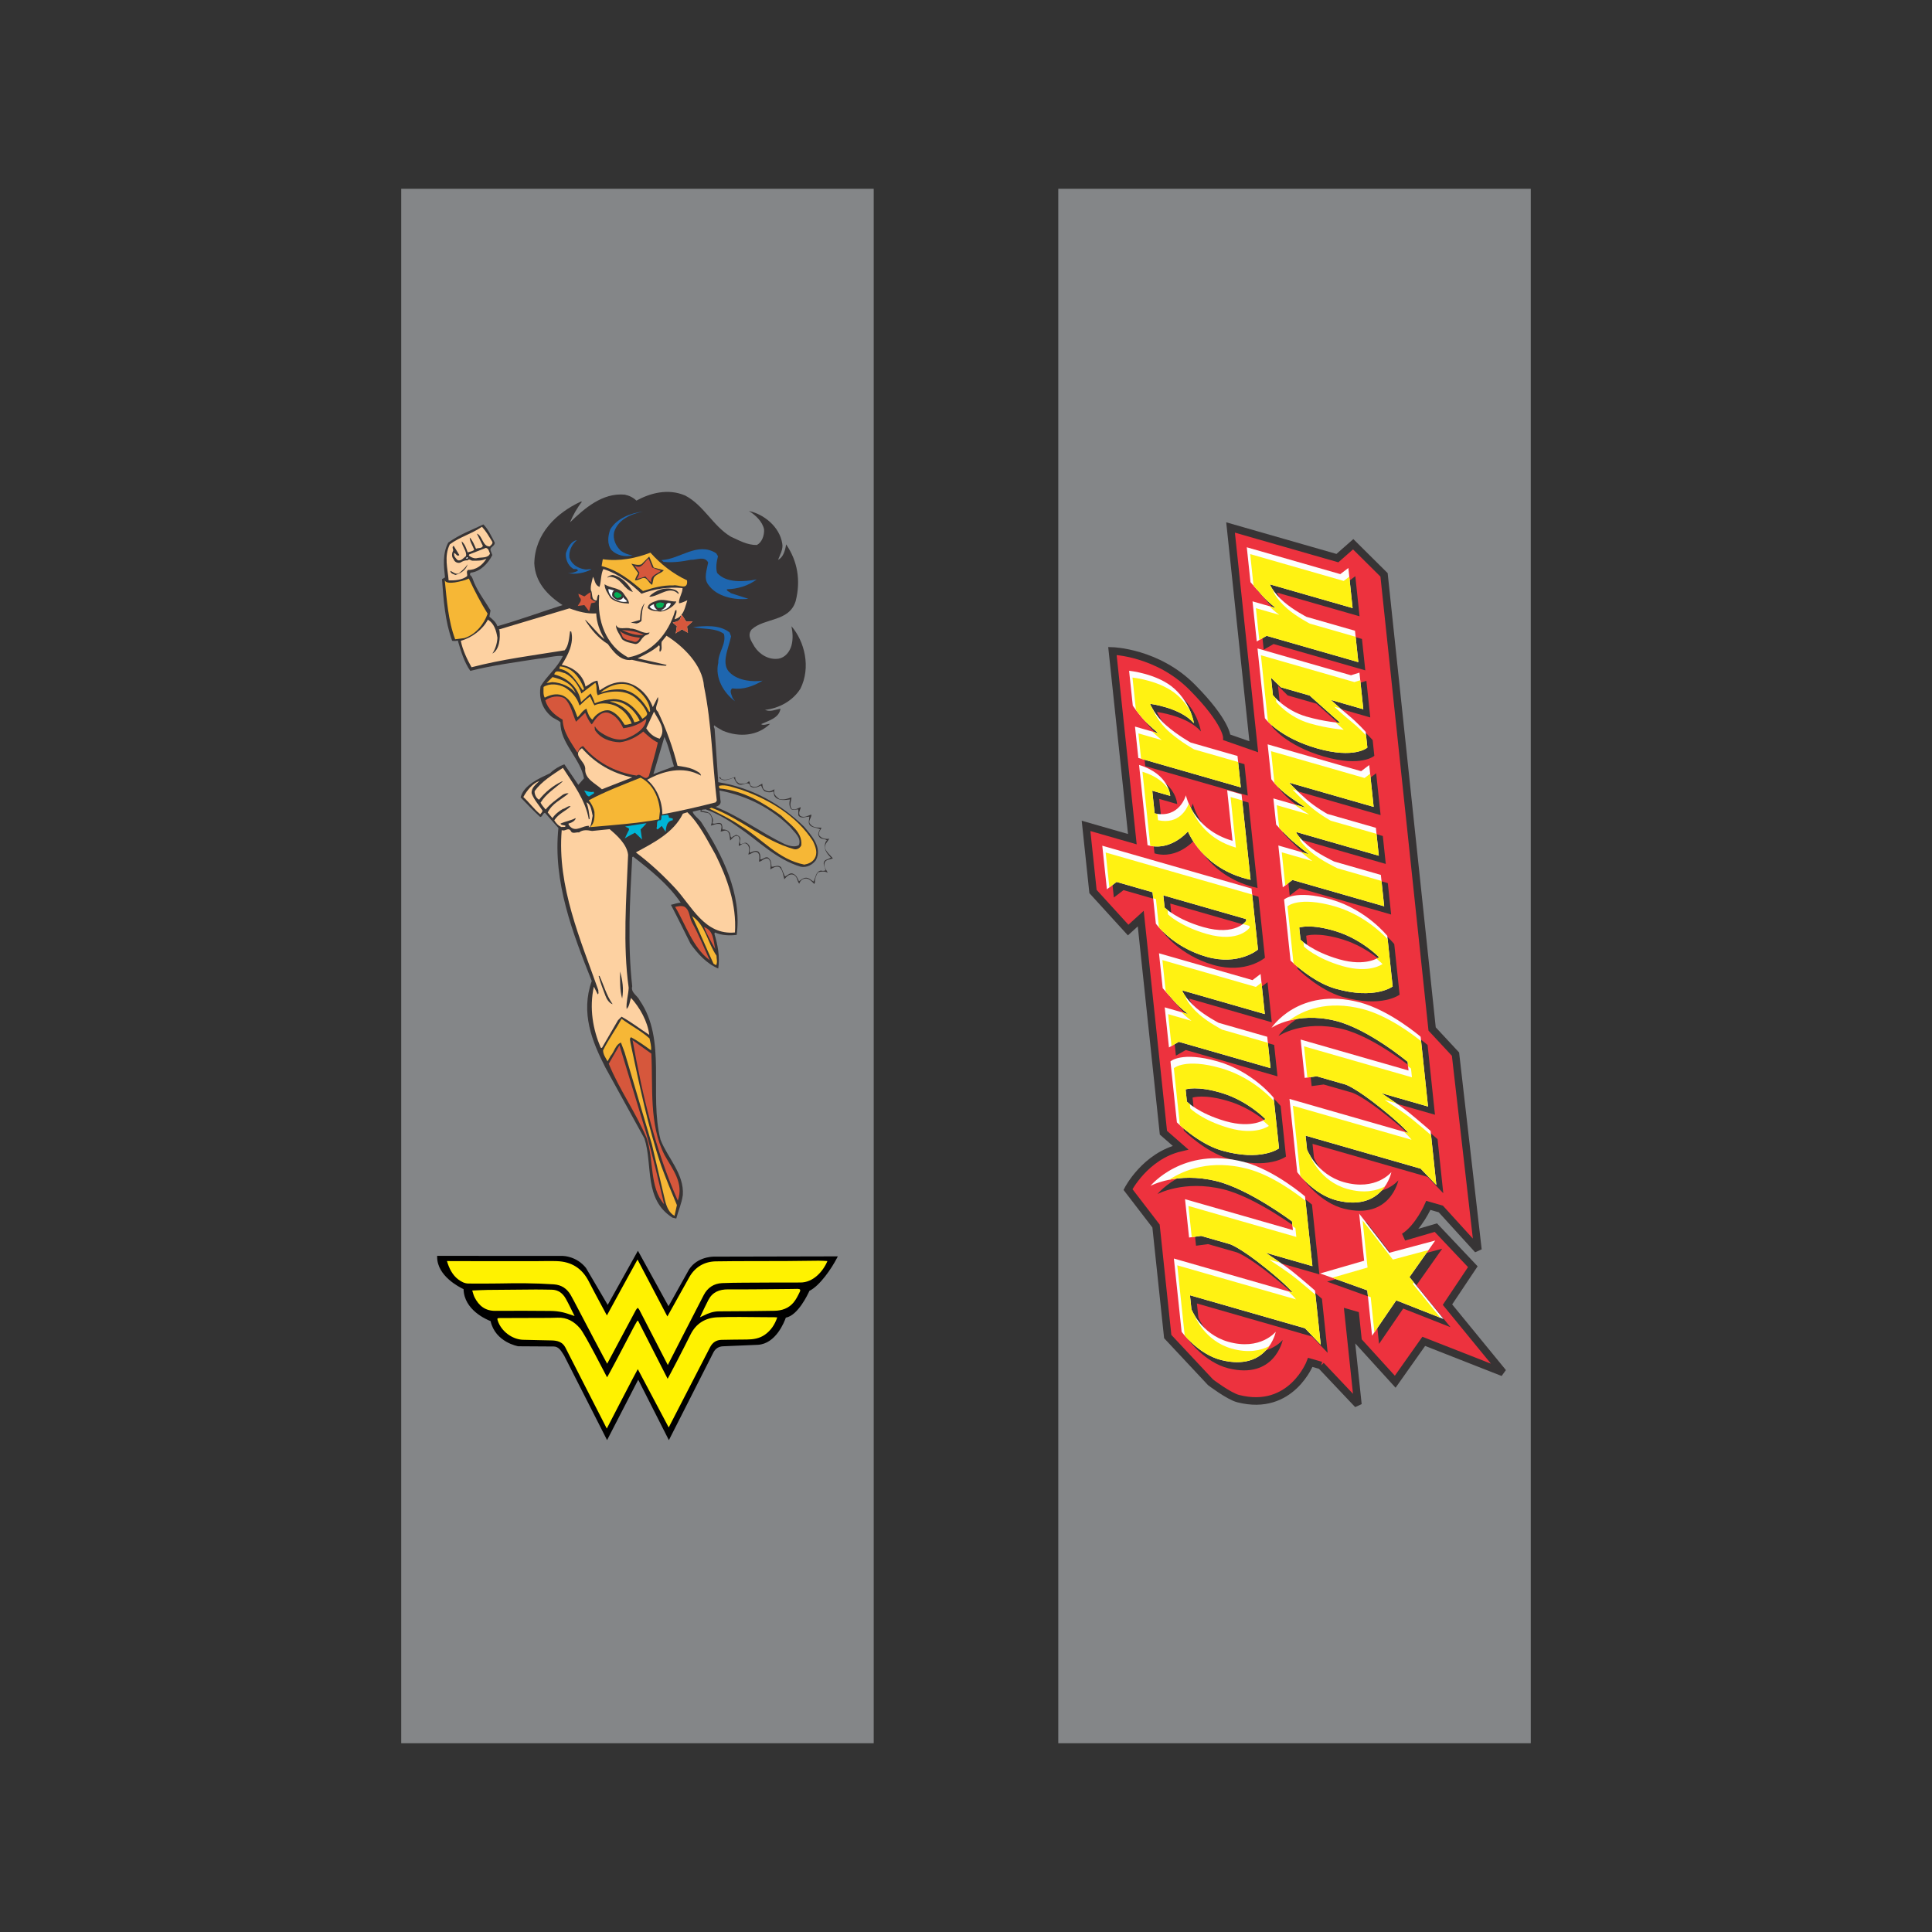 <?xml version="1.0" encoding="UTF-8"?>
<!DOCTYPE svg PUBLIC "-//W3C//DTD SVG 1.1//EN" "http://www.w3.org/Graphics/SVG/1.1/DTD/svg11.dtd">
<!-- Creator: CorelDRAW 2018 (64-Bit) -->
<svg xmlns="http://www.w3.org/2000/svg" xml:space="preserve" width="3.413in" height="3.413in" version="1.1" style="shape-rendering:geometricPrecision; text-rendering:geometricPrecision; image-rendering:optimizeQuality; fill-rule:evenodd; clip-rule:evenodd"
viewBox="0 0 3413.33 3413.33"
 xmlns:xlink="http://www.w3.org/1999/xlink">
 <rect x="0" y="0" width="3413.33" height="3413.33" fill="#333333" stroke="none"/>
 <defs>
  <style type="text/css">
   <![CDATA[
    .str0 {stroke:#373435;stroke-width:13.33;stroke-miterlimit:2.613}
    .fil0 {fill:none}
    .fil6 {fill:#FEFEFE}
    .fil2 {fill:#848688}
    .fil1 {fill:#848688}
    .fil10 {fill:#373435}
    .fil4 {fill:#373435}
    .fil7 {fill:#FFF212}
    .fil14 {fill:#FDD1A1}
    .fil3 {fill:#ED323E}
    .fil12 {fill:#F6B736}
    .fil13 {fill:#D6573C}
    .fil15 {fill:#01AF56}
    .fil16 {fill:#00B5D6}
    .fil11 {fill:#1E66AF}
    .fil5 {fill:#373435;fill-rule:nonzero}
    .fil8 {fill:black;fill-rule:nonzero}
    .fil9 {fill:#FFF200;fill-rule:nonzero}
   ]]>
  </style>
 </defs>
 <g id="Layer_x0020_1">
  <rect class="fil0" x="-0" y="-0" width="3413.33" height="3413.33"/>
  <g id="_2931866426416">
   <rect class="fil1" x="708.86" y="333.51" width="834.76" height="2746.31"/>
   <rect class="fil2" x="1869.7" y="333.51" width="834.76" height="2746.31"/>
   <g>
    <path class="fil3 str0" d="M2333.83 2412.4l-18.87 -5.42c0,0 -33.39,88.04 -127.43,64.01 -16.4,-4.19 -48.8,-28.8 -48.8,-28.8l-75.67 -80.87 -20.67 -195.24 -49.53 -64.5c0,0 30.32,-59.33 92.83,-73.94l-30.25 -26.43 -40.04 -378.28 -22.26 20.24 -62.11 -68.11 -12.27 -115.93 81.79 23.46 -35.2 -332.52c0,0 79.53,2.11 140.99,64.12 61.47,62.01 61.23,88.56 61.23,88.56l47.51 16.59 -41.01 -387.43 188.74 54.15 27.91 -24.53 54.53 54.1 84.93 802.33 41.3 44.39 39.63 345.63 -65.58 -72.06 -22.02 -6.31c0,0 -17.18,39.44 -42.9,55.72l56.21 -16.41 65.26 69.01 -44.76 67.02 98.09 119.84 -140.02 -54.97 -50.41 71.32 -65.58 -72.06 -4.85 -45.76 -12.58 -3.61 17.11 161.69 -65.26 -69.01z"/>
    <path class="fil4" d="M2094.95 1855.12l-17.43 9.93 -7.5 -70.86 41.3 11.85c0,0 -13.36,-9.81 -23.87,-21.78 -9.89,-11.28 -21.02,-23.96 -21.02,-23.96l-6.52 -61.62 165.2 47.4 14.25 -10.85 7.5 70.86 -146.14 -41.93c0,0 4.48,13.24 24.85,31.03 16.19,14.14 39.75,26.34 39.75,26.34l85.78 24.61 5.87 55.46 -162.02 -46.49z"/>
    <path class="fil4" d="M2266.22 2367.31c0,0 -14.09,70.64 -96.36,50.02 -41.11,-10.3 -69.98,-49.95 -69.98,-49.95l-13.7 -129.4 209.68 60.16c0,0 -7.33,-11.07 -47.74,-43.57 -45.52,-36.62 -62.97,-41.97 -62.97,-41.97l-50.83 -14.58 -21.26 2.86 -7.18 -67.78 190.62 54.69 -1.63 -15.41c0,0 -75.82,-57.11 -133.84,-71.26 -69.57,-16.97 -116.16,8.5 -116.16,8.5 0,0 57.26,-70.2 164.95,-42.3 53.82,13.95 108.1,60.89 108.1,60.89l13.04 123.24 -82.6 -23.7c0,0 33.07,21.44 49.94,35.24 20.85,17.07 37.23,31.59 37.23,31.59l10.11 95.51 -27.7 -28.86 -203.32 -58.34 2.61 24.65c0,0 16.95,43.7 64.6,57.37 57.18,16.41 84.39,-17.61 84.39,-17.61z"/>
    <path class="fil4" d="M2109.22 1960.78c0,0 20.69,20.87 68.35,34.55 47.65,13.67 70.46,-3.68 70.46,-3.68 0,0 -30.45,-31.51 -75.68,-45.61 -45.23,-14.11 -65.41,-6.82 -65.41,-6.82l2.28 21.57zm-17.67 36.75l0 0 -11.41 -107.83c0,0 19.63,-18.27 83.17,-0.04 62.7,17.99 99.22,64.31 99.22,64.31l9.46 89.35c0,0 -31.36,23.86 -101.25,3.81 -41.3,-11.85 -79.18,-49.61 -79.18,-49.61z"/>
    <path class="fil4" d="M2470.49 2085.3c0,0 -14.09,70.64 -96.36,50.02 -41.11,-10.3 -69.98,-49.95 -69.98,-49.95l-13.7 -129.4 209.67 60.17c0,0 -7.33,-11.07 -47.74,-43.57 -45.52,-36.62 -62.97,-41.96 -62.97,-41.96l-50.83 -14.59 -21.26 2.86 -7.18 -67.78 190.61 54.69 -1.63 -15.41c0,0 -69.79,-58.31 -127.81,-72.47 -69.57,-16.97 -112.65,12.49 -112.65,12.49 0,0 47.72,-72.99 155.41,-45.08 53.82,13.95 108.1,60.89 108.1,60.89l13.04 123.24 -82.6 -23.7c0,0 33.07,21.44 49.94,35.24 20.85,17.07 37.23,31.59 37.23,31.59l10.11 95.51 -27.7 -28.86 -203.32 -58.34 2.61 24.65c0,0 16.94,43.7 64.6,57.37 57.19,16.41 84.39,-17.61 84.39,-17.61z"/>
    <path class="fil4" d="M2309.98 1674.79c0,0 20.69,20.87 68.34,34.55 47.66,13.67 70.46,-3.68 70.46,-3.68 0,0 -30.45,-31.51 -75.68,-45.61 -45.23,-14.11 -65.41,-6.82 -65.41,-6.82l2.28 21.57zm-17.67 36.75l0 0 -11.42 -107.83c0,0 19.63,-18.27 83.17,-0.04 62.7,17.99 99.22,64.32 99.22,64.32l9.46 89.35c0,0 -31.36,23.86 -101.25,3.81 -41.3,-11.85 -79.18,-49.61 -79.18,-49.61z"/>
    <path class="fil5" d="M2295.72 1569.18l-17.11 13.02 -7.83 -73.94 54.01 15.5c0,0 -22.11,-16.67 -33.72,-27.6 -13.69,-12.89 -24.2,-24.87 -24.2,-24.87l-4.89 -46.22 57.19 16.41c0,0 -24.31,-15.39 -36.58,-25.43 -16.86,-13.8 -24.19,-24.87 -24.19,-24.87l-6.52 -61.62 165.2 47.4 14.26 -10.85 7.83 73.94 -149.31 -42.84c0,0 10.51,11.98 30.87,29.77 16.19,14.14 36.58,25.43 36.58,25.43l85.78 24.61 5.22 49.3 -146.14 -41.93c0,0 0.65,6.16 21.02,23.96 16.19,14.14 46.11,28.17 46.11,28.17l82.6 23.7 5.87 55.46 -162.02 -46.49z"/>
    <path class="fil4" d="M2250.06 1137.84l-17.43 9.94 -7.5 -70.86 41.3 11.85c0,0 -13.36,-9.81 -23.87,-21.79 -9.89,-11.28 -21.02,-23.95 -21.02,-23.95l-6.52 -61.62 165.2 47.4 14.26 -10.85 7.5 70.86 -146.14 -41.93c0,0 4.48,13.24 24.85,31.03 16.19,14.14 39.76,26.34 39.76,26.34l85.78 24.61 5.87 55.46 -162.02 -46.49z"/>
    <path class="fil5" d="M2213.7 1638.25l-146.14 -41.93 2.28 21.57c0,0 20.69,20.87 68.35,34.54 57.19,16.41 75.83,-11.1 75.83,-11.1l-0.32 -3.08zm-245.84 -52.61l0 0 -8.15 -77.02 263.68 75.66 4.24 40.05 1.96 18.49 5.22 49.3c0,0 -33.84,29.13 -91.07,12.7 -60.36,-17.32 -89.36,-58.5 -89.36,-58.5l-5.87 -55.46 -63.54 -18.23 -17.1 13.02z"/>
    <path class="fil4" d="M2023.39 1353.62l-5.87 -55.46 41.3 11.85c0,0 -16.86,-13.8 -27.37,-25.78 -9.89,-11.28 -17.84,-23.04 -17.84,-23.04l-6.52 -61.62c0,0 50.75,4.92 80.4,32.03 29.65,27.11 34.14,60.58 34.14,60.58 -24.52,-27.94 -77.55,-34.2 -77.55,-34.2 0,0 8.31,20.31 28.67,38.1 20.37,17.8 43.26,30.33 43.26,30.33l82.6 23.7 5.87 55.46 -181.08 -51.96z"/>
    <path class="fil4" d="M2205.78 1417.9l15.98 150.96c-85.12,-18.45 -110.71,-85.54 -110.71,-85.54 0,0 -30.05,36.19 -71.35,24.34l-15 -141.72c53.57,16.23 55.07,54.64 55.07,54.64l-31.77 -9.11 4.24 40.05c44.15,9.68 55.15,-31.98 55.15,-31.98 0,0 12.55,60.36 82.44,80.42l-9.46 -89.35 25.41 7.3z"/>
    <path class="fil4" d="M2257.89 1211.79l3.26 30.81c0,0 21.34,27.04 59.46,37.98 31.77,9.11 59.71,11.16 59.71,11.16l-54.42 -48.48 -50.83 -14.58 -17.19 -16.88zm-10.91 71.56l0 0 -13.04 -123.24 165.2 47.4 14.91 -4.69 6.85 64.7 -57.18 -16.41c0,0 13.69,12.89 30.55,26.69 16.86,13.8 30.87,29.77 30.87,29.77l2.94 27.73c0,0 -22.48,20.44 -89.2,1.29 -66.71,-19.14 -91.89,-53.25 -91.89,-53.25z"/>
    <polygon class="fil4" points="2436.39,2374.31 2427.91,2294.2 2344.66,2264.34 2422.37,2241.83 2413.56,2158.64 2467.09,2227.77 2547.97,2206.17 2502.44,2270.78 2562.65,2344.81 2479.07,2311.87 "/>
    <path class="fil6" d="M2424.11 2359.83l-8.48 -80.11 -83.25 -29.86 77.71 -22.52 -8.81 -83.19 53.52 69.13 80.89 -21.61 -45.53 64.61 60.2 74.04 -83.57 -32.94 -42.68 62.44zm-189.41 -1090.97l0 0 -13.04 -123.24 165.2 47.4 14.91 -4.69 6.85 64.7 -57.19 -16.41c0,0 13.69,12.89 30.55,26.69 16.86,13.8 30.87,29.77 30.87,29.77l2.93 27.73c0,0 -22.48,20.44 -89.19,1.3 -66.72,-19.14 -91.89,-53.25 -91.89,-53.25zm10.91 -71.56l0 0 3.26 30.81c0,0 21.34,27.04 59.47,37.97 31.77,9.12 59.71,11.16 59.71,11.16l-54.42 -48.47 -50.83 -14.59 -17.19 -16.88zm-52.11 206.11l0 0 15.98 150.97c-85.13,-18.45 -110.71,-85.54 -110.71,-85.54 0,0 -30.06,36.19 -71.35,24.34l-15 -141.72c53.57,16.23 55.07,54.64 55.07,54.64l-31.77 -9.12 4.24 40.05c44.15,9.68 55.14,-31.97 55.14,-31.97 0,0 12.55,60.36 82.44,80.41l-9.46 -89.35 25.42 7.29zm-182.39 -64.28l0 0 -5.87 -55.46 41.3 11.85c0,0 -16.86,-13.8 -27.37,-25.78 -9.89,-11.28 -17.84,-23.04 -17.84,-23.04l-6.52 -61.62c0,0 50.75,4.92 80.4,32.03 29.65,27.12 34.13,60.58 34.13,60.58 -24.52,-27.95 -77.55,-34.2 -77.55,-34.2 0,0 8.31,20.31 28.68,38.1 20.37,17.79 43.26,30.33 43.26,30.33l82.6 23.7 5.87 55.46 -181.09 -51.96zm-55.53 232.02l0 0 -8.15 -77.02 263.69 75.66 4.24 40.06 1.96 18.48 5.22 49.3c0,0 -33.84,29.13 -91.07,12.7 -60.36,-17.32 -89.37,-58.5 -89.37,-58.5l-5.87 -55.46 -63.54 -18.23 -17.11 13.02zm245.84 52.61l0 0 -146.14 -41.93 2.28 21.57c0,0 20.69,20.87 68.35,34.55 57.19,16.41 75.83,-11.1 75.83,-11.1l-0.33 -3.08zm36.37 -500.41l0 0 -17.43 9.93 -7.5 -70.86 41.3 11.85c0,0 -13.36,-9.81 -23.87,-21.78l-21.02 -23.96 -6.52 -61.62 165.2 47.4 14.25 -10.85 7.5 70.86 -146.14 -41.93c0,0 4.48,13.24 24.85,31.03 16.19,14.14 39.75,26.34 39.75,26.34l85.78 24.61 5.87 55.46 -162.02 -46.49zm45.65 431.33l0 0 -17.1 13.02 -7.83 -73.94 54.01 15.5c0,0 -22.11,-16.66 -33.73,-27.6 -13.69,-12.89 -24.19,-24.87 -24.19,-24.87l-4.89 -46.21 57.19 16.41c0,0 -24.31,-15.39 -36.57,-25.43 -16.86,-13.8 -24.2,-24.87 -24.2,-24.87l-6.52 -61.62 165.2 47.4 14.26 -10.85 7.83 73.94 -149.31 -42.84c0,0 10.51,11.98 30.87,29.77 16.19,14.14 36.57,25.43 36.57,25.43l85.78 24.61 5.22 49.3 -146.14 -41.93c0,0 0.65,6.16 21.02,23.95 16.19,14.14 46.11,28.17 46.11,28.17l82.6 23.7 5.87 55.46 -162.02 -46.49zm-3.41 142.37l0 0 -11.41 -107.83c0,0 19.63,-18.27 83.17,-0.04 62.7,17.99 99.22,64.32 99.22,64.32l9.46 89.35c0,0 -31.36,23.86 -101.25,3.81 -41.3,-11.85 -79.18,-49.6 -79.18,-49.6zm17.67 -36.76l0 0c0,0 20.69,20.87 68.35,34.55 47.65,13.67 70.46,-3.69 70.46,-3.69 0,0 -30.45,-31.51 -75.68,-45.61 -45.23,-14.1 -65.41,-6.81 -65.41,-6.81l2.28 21.56zm160.51 410.52l0 0c0,0 -14.08,70.65 -96.36,50.02 -41.11,-10.3 -69.98,-49.95 -69.98,-49.95l-13.7 -129.4 209.68 60.16c0,0 -7.33,-11.07 -47.74,-43.57 -45.53,-36.62 -62.97,-41.97 -62.97,-41.97l-50.83 -14.58 -21.26 2.86 -7.17 -67.78 190.61 54.69 -1.63 -15.41c0,0 -69.79,-58.31 -127.81,-72.47 -69.57,-16.97 -112.65,12.49 -112.65,12.49 0,0 47.72,-72.99 155.41,-45.08 53.82,13.95 108.1,60.89 108.1,60.89l13.04 123.24 -82.6 -23.7c0,0 33.07,21.44 49.94,35.24 20.85,17.07 37.23,31.59 37.23,31.59l10.11 95.51 -27.7 -28.86 -203.32 -58.34 2.61 24.65c0,0 16.95,43.7 64.6,57.37 57.19,16.41 84.39,-17.61 84.39,-17.61zm-378.94 -87.76l0 0 -11.41 -107.83c0,0 19.63,-18.27 83.17,-0.04 62.7,17.99 99.22,64.32 99.22,64.32l9.46 89.35c0,0 -31.36,23.86 -101.25,3.81 -41.3,-11.85 -79.18,-49.61 -79.18,-49.61zm17.67 -36.75l0 0c0,0 20.69,20.87 68.35,34.55 47.65,13.67 70.46,-3.69 70.46,-3.69 0,0 -30.45,-31.5 -75.68,-45.61 -45.23,-14.11 -65.41,-6.82 -65.41,-6.82l2.28 21.57zm157.01 406.52l0 0c0,0 -14.09,70.65 -96.36,50.02 -41.11,-10.3 -69.98,-49.95 -69.98,-49.95l-13.69 -129.4 209.67 60.16c0,0 -7.33,-11.07 -47.74,-43.57 -45.52,-36.62 -62.97,-41.97 -62.97,-41.97l-50.83 -14.58 -21.26 2.86 -7.17 -67.78 190.61 54.69 -1.63 -15.4c0,0 -75.82,-57.11 -133.84,-71.26 -69.57,-16.97 -116.16,8.49 -116.16,8.49 0,0 57.26,-70.2 164.94,-42.29 53.82,13.95 108.1,60.89 108.1,60.89l13.04 123.24 -82.6 -23.7c0,0 33.07,21.44 49.94,35.24 20.85,17.07 37.23,31.59 37.23,31.59l10.11 95.51 -27.7 -28.86 -203.32 -58.34 2.61 24.65c0,0 16.94,43.7 64.6,57.37 57.19,16.41 84.39,-17.61 84.39,-17.61zm-171.27 -512.19l0 0 -17.43 9.94 -7.5 -70.86 41.3 11.85c0,0 -13.36,-9.81 -23.87,-21.79l-21.02 -23.95 -6.52 -61.62 165.2 47.4 14.26 -10.85 7.5 70.86 -146.14 -41.93c0,0 4.48,13.24 24.85,31.03 16.19,14.15 39.75,26.35 39.75,26.35l85.78 24.61 5.87 55.46 -162.02 -46.49z"/>
    <path class="fil7" d="M2428.22 2353.81l-6.57 -62.06 -4.93 -1.77 -1.09 -10.26 -62 -22.24 62.48 -18.1 -8.8 -83.19 53.52 69.13 63.02 -16.83 -33.69 47.8 7.77 9.55 -1.75 2.48 48.64 59.81 -78.03 -30.76 -38.57 56.43zm-25.03 -1152l5.42 51.22 -57.19 -16.41c0,0 6.87,6.47 16.87,15.15l-10.85 -3.11c0,0 13.69,12.89 30.55,26.69 10.52,8.61 19.93,18.06 25.52,23.95l2.28 21.51c0,0 -22.48,20.44 -89.19,1.3 -49.39,-14.17 -76.01,-36.54 -86.51,-47.21l-12.41 -117.25 165.2 47.4 10.31 -3.24zm-157.58 -4.51l0 0 3.26 30.81c0,0 1.83,2.31 5.37,5.86l0.65 6.18c0,0 21.35,27.04 59.47,37.97 31.77,9.11 59.71,11.16 59.71,11.16l-14.49 -12.91c5.35,0.65 8.47,0.87 8.47,0.87l-54.42 -48.47 -50.83 -14.59 -17.19 -16.88zm-50.99 216.74l14.85 140.34c-85.13,-18.45 -110.71,-85.54 -110.71,-85.54 0,0 -27.72,33.36 -66.48,25.52l-13.85 -130.87c25.52,7.73 39.22,20.49 46.57,31.74 2.31,6.45 2.48,10.86 2.48,10.86l-31.77 -9.12 4.24 40.05c1.66,0.37 3.27,0.65 4.83,0.87l1.18 11.16c37.2,8.16 50.86,-20.13 54.24,-29.24 1.45,3.3 3.28,7 5.54,10.93 8.12,19.03 28.95,52.73 77.8,66.75l-9.46 -89.35 20.52 5.89zm-159.2 -121.71l11.12 3.19c0,0 -16.86,-13.8 -27.37,-25.78 -4.77,-5.44 -9.08,-10.98 -12.28,-15.27l-6.07 -57.36c0,0 50.75,4.92 80.4,32.03 9.55,8.74 16.48,18.13 21.5,26.85 5.39,12.57 6.61,21.7 6.61,21.7 -24.52,-27.95 -77.55,-34.2 -77.55,-34.2 0,0 2.03,4.95 6.53,12.1l-0.51 -0.06c0,0 8.31,20.31 28.68,38.1 20.37,17.8 43.26,30.34 43.26,30.34l77.7 22.3 4.75 44.83 -176.19 -50.56 -4.74 -44.83 41.3 11.85c0,0 -8.46,-6.93 -17.14,-15.22zm176.81 288.08l3.11 29.42 1.96 18.48 5.22 49.3c0,0 -33.84,29.13 -91.07,12.7 -45.31,-13 -72.94,-39.44 -83.91,-51.82l-5.3 -50.1 -4.89 -1.41 -1.13 -10.63 -63.54 -18.23 -12.72 9.68 -6.52 -61.65 258.79 74.26zm-10.81 43.35l0 0 -146.14 -41.93 2.28 21.57c0,0 1.69,1.7 5.21,4.46l0.8 7.58c0,0 20.69,20.87 68.35,34.55 57.19,16.41 75.83,-11.1 75.83,-11.1l-0.32 -3.08 0 0 -11.48 -3.29c4.04,-3.09 5.79,-5.66 5.79,-5.66l-0.33 -3.08zm36.37 -500.41l0 0 -12.96 7.39 -5.96 -56.28 41.3 11.85c0,0 -8.89,-6.53 -17.87,-15.44l11.85 3.4c0,0 -13.36,-9.81 -23.87,-21.78l-15.63 -17.81 -5.9 -55.73 165.2 47.4 9.87 -7.5 5.87 55.48 -146.14 -41.93c0,0 1.61,4.76 7.29,12.4l-1.27 -0.36c0,0 4.48,13.24 24.85,31.03 16.19,14.14 39.76,26.34 39.76,26.34l80.88 23.21 4.74 44.83 -162.02 -46.49zm45.65 431.33l0 0 -12.71 9.68 -6.2 -58.57 54.01 15.5c0,0 -10.34,-7.79 -20.59,-16.22l14.57 4.18c0,0 -22.11,-16.66 -33.73,-27.6 -7.73,-7.28 -14.44,-14.27 -18.83,-18.97l-4.24 -40.07 57.18 16.41c0,0 -14.49,-9.18 -26.74,-17.98l20.73 5.94c0,0 -24.31,-15.39 -36.57,-25.43 -8.65,-7.08 -14.79,-13.44 -18.72,-17.95l-5.98 -56.5 165.2 47.4 9.86 -7.51 6.2 58.57 -149.31 -42.84c0,0 4.74,5.4 14.01,14.33l-7.99 -2.3c0,0 10.51,11.98 30.87,29.77 16.19,14.14 36.58,25.43 36.58,25.43l80.88 23.21 4.09 38.66 -146.14 -41.93c0,0 0.38,3.54 9.44,13.02l-3.43 -0.98c0,0 0.65,6.16 21.02,23.95 16.19,14.14 46.11,28.17 46.11,28.17l77.71 22.3 4.74 44.82 -162.02 -46.49zm168.19 104.7l8.83 83.46c0,0 -31.36,23.86 -101.25,3.81 -32.1,-9.21 -62.13,-34.06 -73.92,-44.68l-10.66 -100.72c0,0 19.63,-18.27 83.17,-0.04 48.65,13.96 81.53,44.96 93.83,58.17zm-153.93 0.91l0 0c0,0 1.69,1.71 5.22,4.46l0.8 7.57 0 0c0,0 20.69,20.87 68.34,34.55 47.65,13.67 70.46,-3.68 70.46,-3.68 0,0 -3.72,-3.85 -10.49,-9.46 2.99,-1.45 4.47,-2.58 4.47,-2.58 0,0 -30.45,-31.51 -75.68,-45.61 -45.23,-14.1 -65.41,-6.81 -65.41,-6.81l2.28 21.56zm149.06 435.89c-12.39,17.86 -37.17,36.62 -84.91,24.65 -30.53,-7.65 -54.31,-31.49 -64.52,-43.25l-13.13 -124.07 209.67 60.16c0,0 -2.64,-3.98 -13.45,-14.17l7.44 2.13c0,0 -7.33,-11.07 -47.74,-43.57 -45.53,-36.62 -62.97,-41.97 -62.97,-41.97l-50.83 -14.58 -16.58 2.23 -5.83 -55.12 190.61 54.69 -1.63 -15.41c0,0 -1.85,-1.55 -5.19,-4.19l-0.83 -7.85c0,0 -69.79,-58.31 -127.81,-72.47 -34.38,-8.39 -62.28,-5.43 -81.72,-0.3 24.3,-18.07 66.96,-36.73 130.49,-20.26 43.9,11.38 88.09,44.7 102.9,56.6l12.22 115.49 -82.6 -23.7c0,0 12.85,8.33 26.61,17.94l-20.59 -5.91c0,0 33.07,21.44 49.94,35.24 13.75,11.26 25.56,21.41 32,27.01l9.32 88.06 -27.7 -28.86 -203.32 -58.34 2.61 24.65c0,0 1.83,4.7 5.96,11.51l0.06 0.52c0,0 16.94,43.7 64.6,57.37 30.94,8.88 53.09,3 66.92,-4.28zm-195.89 -150.8l8.83 83.46c0,0 -31.36,23.86 -101.25,3.81 -32.1,-9.21 -62.13,-34.06 -73.91,-44.69l-10.66 -100.72c0,0 19.63,-18.27 83.17,-0.04 48.65,13.96 81.53,44.96 93.83,58.17zm-153.93 0.91l0 0c0,0 1.69,1.7 5.22,4.46l0.8 7.58 0 0c0,0 20.69,20.87 68.34,34.55 47.66,13.67 70.46,-3.69 70.46,-3.69 0,0 -3.72,-3.85 -10.49,-9.46 2.99,-1.45 4.47,-2.58 4.47,-2.58 0,0 -30.45,-31.5 -75.68,-45.61 -45.23,-14.11 -65.41,-6.82 -65.41,-6.82l2.28 21.57zm145.56 431.89c-12.39,17.86 -37.17,36.61 -84.91,24.65 -30.53,-7.65 -54.31,-31.49 -64.52,-43.25l-13.13 -124.07 209.68 60.16c0,0 -2.64,-3.98 -13.46,-14.17l7.44 2.13c0,0 -7.33,-11.07 -47.74,-43.57 -45.52,-36.62 -62.97,-41.97 -62.97,-41.97l-50.83 -14.58 -16.58 2.23 -5.83 -55.11 190.62 54.69 -1.63 -15.4c0,0 -1.83,-1.38 -5.14,-3.76l-0.87 -8.27c0,0 -75.82,-57.11 -133.84,-71.26 -34.25,-8.36 -62.93,-6.43 -83.22,-2.31 26.81,-17.57 73.31,-36.23 138.02,-19.45 43.9,11.38 88.09,44.7 102.9,56.6l12.22 115.49 -82.6 -23.7c0,0 12.85,8.33 26.61,17.94l-20.59 -5.91c0,0 33.07,21.44 49.93,35.24 13.76,11.26 25.56,21.41 32,27.01l9.32 88.06 -27.7 -28.86 -203.32 -58.34 2.61 24.65c0,0 1.82,4.71 5.96,11.52l0.06 0.52c0,0 16.95,43.7 64.6,57.37 30.93,8.88 53.09,3 66.92,-4.27zm-159.82 -537.56l0 0 -12.96 7.39 -5.96 -56.28 41.3 11.85c0,0 -8.89,-6.53 -17.87,-15.43l11.86 3.4c0,0 -13.36,-9.81 -23.87,-21.79l-15.63 -17.81 -5.9 -55.73 165.2 47.4 9.86 -7.51 5.87 55.49 -146.14 -41.93c0,0 1.61,4.76 7.29,12.4l-1.27 -0.37c0,0 4.48,13.24 24.85,31.03 16.19,14.14 39.75,26.35 39.75,26.35l80.89 23.2 4.74 44.83 -162.02 -46.49z"/>
   </g>
   <g>
    <g>
     <g>
      <path class="fil8" d="M1258.74 2388.09l-77.03 151.8 -54.13 -106.76 -55.03 106.76 -74.1 -145.87c-4.67,-7.28 -9.7,-17.12 -20.2,-17.12l-62.37 -0.39c0,0 -39.66,-6.38 -47.45,-43.99 0,0 -47.46,-15.91 -47.46,-56.26 0,0 -46.63,-20.15 -46.63,-55.47l220.15 0.12c0,0 23.1,0.3 39.13,20.39l40.07 68.15 53.31 -95.55 54.09 97.97 35.52 -63.67c13.23,-26.83 45.02,-26.05 45.02,-26.05l215.24 -0.48c-9.9,19.23 -30.78,49.29 -48.44,57.45 0,0 -19.12,44.46 -41.63,46.98 0,0 -14.47,45.82 -47.91,47.79l-61.32 2.61c-11.11,0.39 -16.41,7.12 -18.84,11.59z"/>
      <path class="fil8" d="M1181.71 2544.33l-54.15 -106.78 -55.02 106.75 -75.84 -149.29c-0.44,-0.68 -0.88,-1.38 -1.32,-2.1 -4.3,-6.89 -8.76,-14.01 -17.13,-14.01l-62.54 -0.39 -0.15 -0.02c-0.41,-0.07 -40.35,-6.91 -48.86,-44.47 -7.15,-2.73 -46.8,-19.55 -47.72,-56.46 -7.57,-3.53 -46.65,-23.34 -46.65,-56.78l0 -2.02 222.17 0.12c1.01,0.02 24.27,0.55 40.7,21.15l0.16 0.24 38.3 65.12 53.37 -95.65 54.08 97.98 33.74 -60.46c13.04,-26.37 43.13,-27.13 46.52,-27.13l0.33 0 218.5 -0.48 -1.51 2.94c-9.54,18.51 -30.25,48.98 -48.68,58.02 -2.61,5.84 -20.16,43.5 -41.66,47.31 -2.63,7.54 -17.57,46.11 -49.3,47.98l-61.35 2.62c-7.73,0.27 -13.5,3.81 -17.15,10.54l-78.8 155.28zm-265.66 -169.84l0 0 62.2 0.39c10.59,0 16.11,8.81 20.53,15.9 0.46,0.73 0.91,1.45 1.35,2.15l0.1 0.17 72.32 142.37 55.03 -106.76 54.12 106.72 75.24 -148.25c3.04,-5.59 9.05,-12.29 20.56,-12.69l61.3 -2.61c13.15,-0.78 24.89,-8.74 34.85,-23.66 7.57,-11.33 11.19,-22.61 11.22,-22.72l0.4 -1.25 1.3 -0.15c21.1,-2.37 39.82,-45.35 40,-45.78l0.3 -0.71 0.7 -0.32c16.62,-7.69 36.21,-35.74 45.93,-53.61l-211.9 0.47 -0.28 0c-3.14,0 -30.98,0.7 -42.93,24.93l-0.04 0.09 -37.3 66.84 -54.08 -97.98 -53.26 95.46 -41.78 -71.06c-15.25,-19.01 -37.27,-19.52 -37.49,-19.52l-218.06 -0.12c0.89,16.49 12.62,29.38 22.52,37.41 11.31,9.17 22.73,14.16 22.85,14.21l1.21 0.52 0 1.32c0,38.4 45.63,54.19 46.09,54.35l1.09 0.37 0.24 1.13c7.19,34.73 43.11,41.92 45.66,42.38z"/>
     </g>
     <g>
      <path class="fil9" d="M1179.83 2411.59c-1.09,-2 -34.37,-66.6 -50.33,-97.54 -0.68,-1.3 -1.85,-2.35 -2.78,-3.52 -1.06,1.22 -2.38,2.29 -3.12,3.68 -16.11,30.22 -49.68,93.12 -50.88,95.09 -1.52,-2.11 -40.48,-75.82 -58.8,-111.02 -1.79,-3.43 -3.61,-6.85 -5.57,-10.18 -6.76,-11.48 -16.16,-18.06 -30.09,-19.02 -32.66,-2.25 -65.32,-2.19 -98.01,-1.53 -17.49,0.35 -35,0.17 -52.5,0.11 -6.91,-0.02 -12.69,-3.19 -18.07,-7.19 -10.32,-7.67 -16.3,-19.74 -20.02,-32.49 0,0 108.42,0.37 159.76,0.13 11.47,-0.05 22.96,-0.4 34.42,-0.01 25.71,0.86 44.57,12.64 56.37,35.79 9.82,19.27 32.01,60.16 32.01,60.16 0,0 52.44,-96.08 54.11,-98.78 17.73,33.8 34.92,66.57 52.75,100.56l39.31 -70.43c10.13,-17.13 26.26,-26.6 46.26,-26.91 40.87,-0.65 81.75,-0.34 122.63,-0.54 19.63,-0.1 39.27,-0.51 58.89,-0.63 3.79,-0.02 11.78,0.31 15.66,0.66 -8.08,19.13 -25.57,37.91 -47.71,37.87 -33.84,-0.06 -67.68,0.15 -101.52,0.34 -12.19,0.07 -24.38,0.24 -36.56,0.72 -14.94,0.59 -26.02,8.2 -32.71,21.08 -20.98,40.27 -62.68,122.22 -63.51,123.62z"/>
      <path class="fil9" d="M1373.21 2327.47c-4.47,12.97 -11.22,23.05 -21.78,30.54 -9.6,6.81 -20.51,8.43 -31.86,8.56 -14.91,0.17 -29.83,0.2 -44.74,0.57 -9.35,0.24 -15.99,4.62 -20.42,13.23 -21.96,42.68 -72.96,141.54 -72.96,141.54l-54.63 -103c-2.03,2.84 -54.78,104.97 -54.78,104.97 -1.85,-3.12 -71.31,-139.76 -73.35,-143.54 -5.1,-9.46 -13.82,-11.89 -23.56,-12.15 -17.05,-0.46 -34.11,-0.62 -51.16,-1.16 -19.2,-0.61 -38.45,-15.24 -44.45,-33.45 -1.45,-4.39 -1.07,-4.93 3.62,-4.94 25.96,-0.08 51.93,-0.13 77.9,-0.24 8.02,-0.04 16.06,-0.05 24.08,-0.39 16.58,-0.7 29.24,6.67 39.63,18.82 9.26,10.83 46.17,83.98 47.82,86.53 1.87,-2.54 32.63,-60.72 46.63,-87.85 2.08,-4.03 4.44,-7.91 6.68,-11.87 0.47,-0.07 0.94,-0.15 1.41,-0.22 17.22,33.8 34.45,67.6 52.24,102.51 1.7,-2.53 28.27,-53.4 40.28,-77.83 9.92,-20.16 26.7,-30.03 48.08,-30.85 27.63,-1.07 55.32,-0.2 82.98,-0.16 5.74,0.01 11.48,0.04 17.22,0.09 1.39,0.01 2.77,0.15 5.12,0.3z"/>
      <path class="fil9" d="M1236.67 2327.3c5.26,-10.93 9.76,-20.97 14.87,-30.69 7.34,-13.96 19.4,-18.71 34.87,-18.62 37.53,0.23 75.07,-0.4 112.61,-0.7 3.29,-0.02 6.59,-0.19 9.88,-0.18 4.67,0 6.02,1.36 3.95,5.62 -3.15,6.5 -6.45,13.22 -11.07,18.66 -8.64,10.17 -20.56,14.24 -33.71,14.42 -32.52,0.45 -65.04,0.97 -97.57,0.97 -10.03,0 -18.78,3.11 -27.41,7.48 -1.77,0.89 -3.57,1.7 -6.42,3.05z"/>
      <path class="fil9" d="M1015.09 2325.06c-7.27,-2.31 -14.43,-5.14 -21.86,-6.77 -6.66,-1.46 -13.61,-2.17 -20.44,-2.22 -32.54,-0.27 -65.08,-0.43 -97.62,-0.15 -17.93,0.16 -29.22,-9.04 -36.81,-24.09 -1.76,-3.48 -2.57,-7.44 -4.04,-11.84 9.57,-0.38 18.24,-0.94 26.92,-1.04 28.52,-0.34 57.04,-0.58 85.56,-0.74 9.31,-0.05 18.63,0.29 27.94,0.35 11.61,0.09 19.5,6.36 24.83,15.83 5.65,10.04 10.46,20.56 15.54,30.67z"/>
     </g>
    </g>
    <g>
     <path class="fil10" d="M1471.47 1516.48c-4.73,-5.78 -11.57,-11.04 -13.67,-17.88 -1.06,-7.36 4.2,-11.57 7.36,-16.83 -4.73,1.05 -12.09,0 -15.78,-3.69 -6.31,-4.73 0,-11.04 2.11,-15.78 -6.31,0 -15.25,0 -19.46,-5.78 -5.78,-5.26 1.57,-11.04 1.57,-17.35 -6.31,1.57 -12.09,6.31 -19.46,2.63 -5.26,-4.74 0.53,-12.1 0.53,-15.78 -4.2,1.58 -9.46,5.26 -15.25,3.68 -5.78,-6.31 -1.58,-13.67 -1.05,-21.03 -6.83,2.63 -13.67,4.73 -21.04,3.15 -5.78,-3.68 -12.09,-9.46 -8.94,-17.35 -2.63,1.05 -4.74,2.63 -6.83,3.15 -4.21,1.58 -9.47,-0.52 -12.62,-3.68 -1.58,-2.63 -2.11,-6.31 -2.11,-9.46 -5.78,2.63 -11.57,8.94 -19.45,4.21 -3.68,-2.1 -1.58,-6.84 -4.21,-8.41 -4.2,4.73 -11.04,4.73 -16.82,4.2 -4.74,-2.63 -7.89,-6.31 -7.36,-11.57 -5.78,1.05 -15.25,6.84 -23.67,3.69 -2.11,-0.53 -2.63,-5.78 -4.73,-2.63 7.36,8.42 17.88,2.63 25.77,0 2.1,4.21 3.68,7.89 6.83,10.52 8.41,6.84 18.93,-7.89 22.61,4.74 5.78,4.73 13.15,1.05 18.93,-1.58 1.58,4.2 2.63,6.83 5.78,9.99 4.21,2.11 10.52,3.16 15.25,0.53 2.1,2.1 1.05,6.84 3.15,8.94 6.31,8.42 18.93,6.31 26.82,5.26 -1.58,5.26 -1.58,11.05 1.05,15.78 3.16,5.26 8.94,1.06 13.68,2.11l0 9.99c4.2,7.36 13.67,2.1 19.46,2.63l-1.06 9.47c0.53,10.52 12.62,8.94 19.98,12.62 0,0.53 -0.53,0.53 -0.53,1.06 -1.58,3.15 -4.21,7.89 -1.58,11.04 2.63,6.84 10.52,3.68 14.2,7.89l-2.11 2.1c-4.73,11.57 1.05,19.98 8.94,27.87 -2.63,2.63 -6.83,3.16 -9.46,4.73 -6.31,4.73 -1.05,12.09 0.52,17.88 -2.63,1.05 -5.26,1.58 -8.41,0.53 -9.46,1.58 -8.94,11.57 -13.15,19.46l-6.83 -4.73c-7.89,-5.26 -13.67,0.52 -18.93,4.2 -2.1,-5.26 -4.2,-9.99 -8.94,-12.62 -6.31,-4.21 -10.52,2.1 -15.78,4.2l-6.84 -16.3c-4.73,-5.26 -12.09,-0.52 -16.83,-1.05 -0.53,-4.74 0,-10 -4.2,-14.2 -5.26,-6.83 -11.05,2.63 -15.78,1.06 0.53,-4.21 0.53,-8.42 -2.1,-12.1 -4.73,-5.78 -12.09,-0.53 -16.3,0.53 -1.05,-4.74 2.1,-11.04 -3.16,-15.25 -4.73,-5.26 -8.41,0 -13.67,0 -1.06,-2.63 -1.06,-5.26 0,-8.41 0.52,-4.74 -3.69,-6.83 -7.37,-7.89 -3.15,2.1 -5.78,2.1 -7.89,5.26 -1.05,-2.11 -2.63,-2.11 -2.1,-4.2 -0.53,-8.42 -8.42,-11.05 -14.2,-10.52 0,-3.68 0,-7.89 -2.11,-10.52 -5.78,-3.16 -11.04,2.1 -15.78,-0.53 3.16,-6.31 -0.52,-11.04 -3.15,-16.3 -4.2,-4.2 -11.04,-4.73 -16.3,-5.78 1.06,-3.15 5.26,-1.58 7.37,-2.63 20.51,7.36 39.44,18.41 57.32,31.03 36.28,24.72 67.31,57.32 110.96,70.47 11.04,2.1 21.04,-3.69 26.82,-11.57 12.09,-22.61 -8.41,-44.17 -21.04,-59.42 -40.49,-39.44 -90.97,-68.37 -151.45,-78.36l-6.31 -92.55c0.53,-2.63 -3.15,-5.26 -0.52,-7.89 4.2,4.2 9.99,6.31 14.72,9.46 28.93,12.09 61.53,9.46 83.61,-12.09 -5.26,0 -11.57,3.68 -15.78,0.52 13.67,-6.31 32.08,-11.04 34.18,-27.34 -8.94,1.58 -17.88,6.31 -27.35,2.1 25.24,-2.63 49.43,-16.3 62.58,-37.33 18.93,-37.87 7.36,-83.61 -15.78,-110.43 2.1,11.04 3.16,22.09 0,34.18 -3.16,11.04 -11.04,21.04 -22.61,23.14 -17.35,2.63 -33.65,-7.36 -42.59,-21.04 -5.26,-9.46 -13.67,-19.45 -5.26,-30.5 23.14,-21.03 66.26,-13.15 77.83,-49.96 9.46,-36.81 3.16,-71.52 -16.83,-100.44 -1.58,11.05 -5.26,23.14 -14.2,27.35 3.15,-8.41 9.46,-18.93 7.36,-28.92 -4.73,-29.98 -33.13,-52.06 -58.9,-57.32 11.57,6.83 24.19,18.93 26.82,32.6 0.52,10.52 -3.68,22.61 -12.62,27.35 -17.35,0.52 -32.07,-8.41 -46.28,-14.72 -31.55,-18.93 -47.33,-55.22 -80.46,-72.57 -30.5,-13.15 -62.05,-4.2 -86.24,8.94 -5.26,-5.26 -12.62,-8.94 -20.51,-10.52 -39.44,-3.68 -70.99,24.19 -96.76,48.91 5.26,-12.62 12.62,-25.76 21.03,-36.28l-1.57 -0.52c-43.12,19.98 -81.51,56.26 -82.56,109.38 1.58,33.13 23.14,56.27 49.96,73.62 -38.91,12.62 -75.2,25.77 -115.16,37.33 -2.11,-6.83 -8.94,-12.62 -14.2,-16.83l2.1 -11.04c-7.89,-13.67 -21.56,-31.55 -28.92,-48.91 -2.1,-4.73 -3.15,-11.04 -7.36,-13.67 0,-1.58 0,-3.68 1.58,-4.2 16.3,-1.58 30.5,-16.3 37.86,-31.03l-2.63 -6.84c-3.68,-7.89 7.36,-7.89 6.83,-15.25 -5.78,-11.04 -11.57,-23.67 -19.98,-32.08 -21.56,10.52 -40.49,16.83 -62.05,32.08 -10.52,19.46 -7.89,42.07 -5.79,61.53l-5.26 3.15c2.63,36.81 5.26,74.15 17.88,108.85 3.15,0.53 6.83,0.53 9.99,-0.53 5.26,18.41 11.57,38.92 22.09,53.64 39.96,-9.99 80.46,-15.25 120.95,-21.56 14.2,-1.05 28.92,-5.78 42.59,-4.73 -9.46,20.51 -27.87,34.7 -39.44,53.64 -3.15,20.51 2.63,39.44 18.93,53.11 4.73,4.2 11.57,5.78 16.3,10.52 -1.05,36.28 35.23,63.63 41.54,98.86l-9.99 11.57 -24.71 -36.29c-8.94,3.16 -18.41,8.94 -25.24,15.78 -18.93,8.94 -46.28,20.51 -52.06,42.6 11.04,11.57 23.14,24.19 34.7,34.7 4.21,-0.53 4.21,-6.83 8.42,-7.36l23.67 26.82c-9.99,95.18 25.24,185.63 58.89,270.3 -19.98,56.27 0.52,106.75 24.19,153.02l68.89 125.16c15.26,47.33 -1.57,107.28 49.44,139.88l6.83 1.57c3.68,-14.2 9.46,-26.29 11.57,-41.54 2.63,-37.33 -27.34,-66.26 -39.44,-97.81 -20.51,-80.46 11.57,-176.16 -36.81,-246.1 -3.16,-7.89 -16.3,-13.67 -13.15,-24.72 -8.41,-74.67 -4.2,-151.45 0,-228.22l1.58 -1.05c31.03,24.19 62.05,48.91 84.14,81.51 -5.78,0 -12.09,2.63 -17.35,3.68 11.57,22.09 23.13,45.75 34.7,68.89 12.09,16.83 27.87,34.7 48.91,43.65 3.16,-21.56 -1.05,-42.07 -6.83,-61.53l1.05 -2.1c12.09,5.26 25.76,5.78 38.39,4.21 9.46,-72.57 -25.24,-140.93 -62.05,-198.25 -4.2,-6.84 -14.2,-12.62 -15.78,-19.46l13.67 -3.16c1.05,1.05 0,2.11 0,3.16l14.2 2.63c7.37,4.73 7.37,14.72 4.21,22.09 5.78,-1.58 11.04,-4.21 16.83,-2.63 3.68,3.16 1.57,8.41 0.52,13.15 4.21,-0.53 7.37,-3.15 11.57,-1.05 5.26,4.2 4.2,11.04 5.26,16.83 3.16,-3.15 7.89,-9.99 13.67,-7.89 5.78,4.21 1.05,12.62 1.58,17.36 4.2,-1.05 7.89,-6.84 13.67,-3.68 5.79,3.68 5.26,12.62 3.16,18.93 5.26,-0.52 9.46,-6.31 15.25,-4.2 5.78,2.63 4.2,11.04 3.68,16.83 4.73,0 9.99,-7.89 16.3,-5.26 5.78,5.26 4.21,12.09 3.68,18.93 4.21,-2.63 9.47,-6.31 15.78,-4.2 6.31,5.26 6.83,14.2 8.94,21.56 3.68,-4.21 8.94,-10.52 16.3,-7.89 7.36,3.68 5.79,10.52 9.99,15.78 1.57,-4.21 4.21,-7.89 9.46,-8.94 7.89,-1.58 12.62,5.26 17.35,9.46l1.05 -3.16c-0.52,-5.26 2.11,-12.62 5.26,-17.35 4.74,-1.57 11.57,-2.63 17.35,0.53 -2.63,-5.26 -7.36,-9.99 -5.78,-16.83 1.58,-6.83 9.99,-6.31 14.72,-8.42zm-198.78 -103.59l-1.57 -16.3c49.96,9.47 92.55,32.08 125.15,64.69 6.83,8.94 19.98,18.4 15.25,31.55 -6.31,4.73 -17.88,1.58 -25.24,-1.58 -41.54,-19.98 -78.35,-48.38 -122,-65.73 6.31,-2.1 10.52,-5.26 8.41,-12.62zm-118.32 -45.22l19.46 -65.73c7.89,16.83 11.04,34.18 16.83,52.06l-36.28 13.67z"/>
     <path class="fil11" d="M1084.96 940.13c-2.63,12.62 3.16,24.72 12.09,33.13 5.78,4.21 12.62,6.83 20.51,7.89 -12.62,3.69 -28.39,0 -37.34,-9.46 -7.89,-10.52 -6.31,-24.19 -2.1,-36.29 11.57,-19.46 35.76,-28.93 57.85,-31.55 -21.56,4.2 -44.17,14.2 -51.01,36.28z"/>
     <path class="fil11" d="M1268.49 982.72c-2.63,9.99 -4.21,20.51 -1.58,29.45 16.3,18.41 47.85,15.78 69.94,11.57 -15.25,11.57 -34.19,16.83 -52.59,17.35 -1.06,3.16 4.73,4.21 6.83,6.84l31.03 9.99c-24.72,2.63 -56.27,-3.68 -70.99,-25.24 -8.42,-11.04 -2.11,-26.29 0,-38.91 -6.31,-12.09 -20.51,-4.21 -30.5,-4.73 -15.78,3.15 -31.55,5.26 -48.38,3.68l-3.69 -3.16c33.13,-1.57 63.63,-33.13 96.76,-12.09l3.16 5.26z"/>
     <path class="fil12" d="M1213.8 1025.32c2.11,18.93 -15.25,6.84 -24.19,8.94 -18.41,-0.52 -36.28,4.2 -53.64,9.99 -21.56,-18.41 -44.17,-36.81 -73.09,-44.17l2.1 -12.09c29.45,4.2 57.84,-1.57 84.14,-11.57 18.41,20.51 39.97,37.34 64.68,48.91z"/>
     <path class="fil11" d="M1006.08 985.35c3.68,11.04 13.67,18.41 26.82,20.51 4.21,1.05 7.89,-1.06 12.1,0 -12.1,6.31 -27.35,9.46 -42.07,6.83 6.31,0.52 12.62,-1.58 17.88,-4.21 0,-5.26 -6.83,-1.57 -8.94,-4.21 -8.41,-5.26 -13.15,-16.82 -12.1,-26.81 3.16,-10.52 9.47,-21.56 19.46,-23.14 -8.94,7.36 -14.72,19.45 -13.15,31.02z"/>
     <path class="fil10" d="M1172.78 1007.44c-4.21,5.78 -16.83,7.36 -18.41,15.78l-2.1 9.99c-7.36,-3.16 -8.41,-14.72 -17.88,-11.57 -4.2,1.57 -7.89,3.68 -12.62,3.68 1.05,-4.73 3.68,-8.94 5.78,-12.62l-12.09 -16.83c6.31,1.58 12.62,3.16 17.88,1.06l13.67 -13.67 7.89 19.45 17.88 4.74z"/>
     <path class="fil13" d="M1167.52 1008.49c-4.73,5.26 -19.46,7.36 -16.83,20.51 -4.21,-3.15 -6.83,-6.31 -10.52,-10.52 -5.26,1.58 -9.46,3.68 -15.25,4.21 2.1,-3.68 4.21,-6.84 4.73,-11.04 -3.15,-4.73 -6.31,-7.89 -8.41,-12.62 12.62,8.41 16.83,-7.36 24.72,-12.09l6.31 15.77 15.25 5.79z"/>
     <path class="fil14" d="M869.89 957.48c1.05,3.15 -2.63,5.78 -4.73,7.89 -12.62,0.53 -12.62,-18.93 -22.61,-22.61l10.52 21.56c-1.58,5.26 -8.41,3.16 -12.09,5.26 -3.16,-7.36 -5.79,-14.2 -11.04,-19.98 -0.53,6.31 5.78,15.25 7.89,22.09 -3.15,2.1 -7.36,3.15 -11.57,4.2 -2.63,-7.36 -4.73,-14.2 -10.52,-19.46 0,8.42 9.99,17.88 7.36,26.3 -3.68,2.11 -8.41,9.46 -14.72,6.83 -3.68,-3.68 -6.83,-6.83 -6.31,-12.62 3.68,0.53 5.26,7.36 9.46,3.68l-9.99 -16.3c-4.21,2.11 0,6.31 -1.05,8.94 -2.63,4.73 -2.63,11.04 1.05,14.72 1.05,4.73 7.36,7.89 12.09,5.78 3.68,-2.1 7.36,-4.21 12.62,-3.68 2.1,-3.68 5.78,0.52 8.41,0.52 8.41,0 16.83,0.52 24.72,-3.68 -6.84,11.57 -18.93,20.51 -32.61,19.98 -3.68,3.15 -0.52,7.36 -1.57,11.04 -8.94,6.83 -21.56,7.89 -32.61,7.36 -1.57,-20.51 -8.41,-42.07 2.11,-63.63 17.88,-13.15 38.39,-18.41 56.79,-31.02 8.41,9.46 11.57,15.78 18.41,26.82z"/>
     <path class="fil14" d="M1133.34 1048.98c22.09,-8.41 47.33,-12.62 72.57,-9.99 0,9.47 -6.83,16.83 -6.31,26.82 5.26,-0.52 10.52,-3.68 14.72,-5.26 -2.63,7.89 -4.73,18.93 -10.52,25.77 3.15,2.1 5.78,8.41 8.41,11.57l11.57 0 -9.99 8.94 1.58 11.05 -11.04 -6.31c-3.15,4.2 -7.36,3.68 -10.52,7.89l2.1 -13.15 -7.36 -6.31c5.26,-1.57 13.15,-2.1 14.2,-9.99 0,-0.53 1.06,-2.11 0,-2.63 -3.15,4.21 -6.83,5.26 -11.04,6.83 1.05,-5.26 4.73,-11.04 3.15,-16.83l-2.11 1.58c-11.57,40.49 -41.54,75.2 -83.08,82.56 -39.44,-21.04 -55.22,-65.73 -51.01,-109.38l-1.05 -1.58c-3.15,2.63 -2.1,7.36 -3.68,10.52 -10.52,-1.05 -6.31,-12.62 -9.99,-18.4 -1.05,-7.89 2.1,-15.78 3.68,-23.67 3.68,6.31 3.16,14.72 11.57,17.88 3.15,-9.99 2.1,-22.61 6.83,-31.55 26.82,8.41 47.85,25.24 67.31,43.65z"/>
     <path class="fil14" d="M865.68 977.99c-3.16,8.42 -14.73,6.31 -22.09,7.89 -5.26,1.58 -11.04,-1.05 -15.25,-4.21l0.53 -2.1 29.44 -11.57c5.26,1.06 5.26,5.78 7.37,9.99z"/>
     <path class="fil10" d="M1118.09 1045.83c-16.83,-4.74 -20.51,-26.3 -41.54,-26.82l-3.68 1.57c0.52,-2.1 5.78,-4.73 9.99,-4.73 16.3,3.68 26.82,15.78 35.24,29.98z"/>
     <path class="fil10" d="M1199.07 1047.41l-0.52 2.11c-14.72,-15.78 -33.13,3.15 -49.43,4.73l-2.1 -0.53c11.04,-11.04 29.45,-18.41 46.8,-11.04 2.1,1.05 3.68,2.63 5.26,4.73z"/>
     <path class="fil10" d="M1101.26 1047.93c3.16,5.26 9.99,12.09 9.99,18.41 -11.04,-0.53 -24.19,-2.1 -32.6,-9.99 -4.21,-6.83 -10.52,-15.25 -10.52,-24.19 9.99,7.36 25.76,5.78 33.13,15.78z"/>
     <path class="fil6" d="M826.76 985.35c-0.52,0.53 -0.52,1.58 -1.57,1.58l-2.11 -0.52c0.53,-0.53 2.11,-3.16 3.68,-1.06z"/>
     <path class="fil10" d="M1166.47 1080.54c-7.89,-1.05 -16.3,-0.52 -22.09,-6.31 0,-7.37 8.94,-10.52 15.25,-12.62 11.04,-4.73 23.66,1.57 35.23,1.05 -3.15,8.41 -17.88,17.35 -28.4,17.88z"/>
     <path class="fil6" d="M1084.96 1043.2c-3.16,2.1 -4.21,6.31 -3.16,9.99 2.11,3.68 5.26,4.73 8.94,6.83 4.21,0.52 6.83,-0.53 9.46,-3.15l0.53 -2.11c1.58,3.16 5.78,5.26 7.36,7.89 -7.36,2.63 -20.51,-1.58 -27.35,-7.89 -2.63,-3.68 -6.31,-8.94 -5.78,-14.2l9.99 2.63z"/>
     <path class="fil15" d="M1098.11 1051.09c0.53,4.74 -4.73,4.21 -7.36,5.79 -3.68,-1.58 -7.36,-4.73 -4.73,-9.47 4.73,-3.68 8.94,1.58 12.09,3.68z"/>
     <path class="fil6" d="M1185.41 1066.34c-2.63,6.83 -8.41,9.99 -14.72,12.09 -8.42,-1.05 -17.35,1.05 -23.14,-6.31 0.53,-1.05 4.74,-3.68 7.89,-4.73 -0.52,3.15 1.05,6.31 4.73,9.47 6.84,3.68 12.1,-0.53 16.3,-5.26 0,-5.79 3.68,-7.89 8.94,-5.26z"/>
     <path class="fil15" d="M1172.26 1069.49c-0.53,4.74 -5.26,4.2 -8.42,4.74 -4.2,-0.53 -4.2,-3.16 -4.73,-6.31 0.53,-2.63 4.21,-3.16 7.36,-3.68 2.63,1.05 9.47,0 5.79,5.26z"/>
     <path class="fil10" d="M804.68 1015.85c-3.15,-1.58 -7.89,-2.1 -8.94,-6.31l0 -1.06c4.73,2.1 9.46,7.36 15.25,4.21 6.31,-5.26 11.04,-9.46 15.25,-15.78 -3.16,10.52 -12.1,15.78 -21.56,18.93z"/>
     <path class="fil13" d="M1043.42 1057.4c2.63,2.63 5.78,4.73 9.46,5.78 -2.1,2.11 -5.78,1.58 -8.41,2.63l-3.68 14.2 -8.41 -11.04c-3.68,0.52 -7.36,1.05 -11.57,1.57 2.11,-4.73 8.41,-9.46 3.68,-14.72 -2.1,-1.58 -2.1,-5.26 -2.63,-6.84l10.52 4.73c4.2,-2.63 6.31,-5.26 11.04,-7.36l0 11.04z"/>
     <path class="fil10" d="M1133.34 1096.84c-2.1,2.63 -5.78,4.2 -8.94,4.73l-9.99 -1.58 16.3 -4.73c0.53,-8.94 1.05,-22.61 8.42,-29.45 -5.26,9.46 -5.26,21.04 -5.79,31.03z"/>
     <path class="fil11" d="M1291.63 1124.19c-4.21,21.03 -19.46,49.96 -1.05,65.2 14.2,13.15 38.91,15.78 56.79,13.15 -16.83,9.99 -34.18,16.3 -53.64,13.67 -5.78,4.21 -1.06,11.04 0.52,16.83l4.21 5.79c-19.98,-14.73 -35.76,-41.54 -29.45,-67.84 -0.52,-18.41 14.72,-33.13 9.99,-51.01 -14.72,-11.04 -36.29,-7.89 -54.69,-12.09 20.51,-2.1 46.81,-4.73 64.68,9.46l2.63 6.84z"/>
     <path class="fil12" d="M861.47 1084.22c-6.31,18.41 -21.04,36.81 -41.02,43.12l-16.3 2.1c-12.62,-33.65 -14.72,-69.94 -18.41,-104.65 1.58,6.31 12.62,4.73 17.88,4.2 8.41,-1.57 16.83,-3.15 24.72,-6.83 9.46,20.51 22.09,44.7 33.13,62.05z"/>
     <path class="fil14" d="M1067.61 1128.39l0 0.52c-12.62,-9.99 -21.56,-23.13 -33.13,-33.65l-0.52 0.53c9.99,15.78 22.61,31.55 39.96,42.07 9.46,13.15 22.61,31.03 42.59,27.87 19.46,4.21 40.49,10 59.95,10.52 0,-0.52 1.05,-0.52 1.05,-1.58l-51.01 -11.57c13.15,-6.83 26.29,-12.62 37.86,-23.13 3.15,3.15 -1.05,8.41 1.57,11.57 5.26,-3.68 1.58,-11.57 3.15,-17.88l8.42 -10.52c29.45,18.41 63.63,51.53 66.26,89.39 13.67,66.26 14.72,134.62 22.61,201.93l-2.1 3.15c-30.5,7.89 -62.58,15.25 -94.13,21.04 0,-22.61 -9.46,-46.28 -26.82,-61 27.35,-15.25 63.1,-25.24 95.18,-7.36 -0.52,-5.26 -7.89,-7.89 -12.62,-10.52 -9.47,-4.2 -18.93,-5.26 -28.93,-6.83 -7.89,-31.55 -19.98,-65.2 -34.71,-95.71 -8.41,-6.31 3.16,-16.83 0,-25.76l-8.94 17.88c-7.36,-20.51 -26.82,-42.07 -52.06,-44.17 -15.25,-1.05 -28.92,5.78 -42.07,14.72 -1.05,-5.78 -2.1,-12.09 -3.68,-17.35 -8.41,1.06 -13.15,6.31 -21.04,10.52 -3.68,-19.46 -21.04,-34.7 -42.07,-38.39 10.52,-16.3 22.09,-37.86 16.83,-58.9l-2.1 -0.52c-1.58,10.52 -2.11,25.24 -9.47,33.65 -55.22,8.94 -110.43,15.78 -164.59,29.97 -7.89,-14.2 -15.78,-30.5 -18.93,-46.8 19.46,-5.26 38.92,-19.98 47.85,-37.33 11.04,6.83 14.72,18.93 16.83,32.08 -0.53,9.99 -3.68,19.98 -8.94,27.87 12.62,-6.83 14.2,-27.35 12.62,-41.02l-1.06 -1.58 124.63 -37.33c15.25,5.78 31.55,9.99 47.33,8.94 0.52,15.78 6.31,31.55 14.2,44.7z"/>
     <path class="fil10" d="M1113.89 1110.51c13.15,0 22.09,10.52 33.65,6.83 -0.52,4.74 -7.36,3.68 -9.99,7.36 -5.26,4.2 -7.36,13.15 -15.25,13.15 -8.41,-2.1 -16.83,-3.15 -23.14,-8.41 -4.2,-8.41 -11.04,-16.3 -11.04,-25.24 5.26,9.99 16.83,3.15 25.76,6.31z"/>
     <path class="fil13" d="M1137.55 1121.56c-12.62,2.1 -27.34,-3.16 -38.91,-8.42 13.15,0.53 26.81,2.63 38.91,8.42z"/>
     <path class="fil13" d="M1130.71 1126.81c-2.1,3.68 -5.26,8.94 -11.04,6.83 -7.37,-3.16 -18.93,-2.11 -21.04,-12.09l-3.68 -6.84c9.46,7.89 23.14,10.52 35.76,12.1z"/>
     <path class="fil12" d="M1031.85 1216.74l-2.1 3.15c-11.04,-15.25 -20.51,-34.7 -41.54,-38.39l1.05 -4.2c23.14,2.1 35.76,21.56 42.59,39.44z"/>
     <path class="fil12" d="M1148.07 1251.44c-0.53,2.11 2.1,5.78 -1.05,6.31 -8.94,-17.88 -24.72,-35.76 -46.8,-39.44 -13.67,-1.58 -26.29,1.05 -39.44,5.26 14.2,-11.57 36.28,-21.56 57.32,-10.52 13.15,8.41 26.82,22.09 29.97,38.39z"/>
     <path class="fil12" d="M1027.12 1225.15l24.72 -18.93c3.68,6.31 0.52,15.25 4.2,22.09 19.98,-8.42 50.48,-11.05 68.36,6.3 8.42,7.89 14.73,15.26 18.93,25.77 0.53,4.21 -5.26,7.36 -8.41,9.46 -11.04,-17.35 -26.82,-34.7 -51.01,-34.7 -11.04,0.52 -22.61,3.15 -33.13,7.36 -1.58,-5.78 -4.21,-11.56 -7.36,-17.35l-16.83 15.25c-4.21,-25.24 -23.14,-42.59 -47.33,-48.9 2.11,-10 13.15,-3.16 18.93,-2.11 13.15,6.31 24.72,21.56 28.92,35.76z"/>
     <path class="fil12" d="M1017.13 1225.15c-7.36,-11.04 -25.24,-19.46 -41.54,-19.98l-9.99 1.58 10.52 -10.52c17.35,4.21 34.18,11.05 41.02,28.93z"/>
     <path class="fil12" d="M1023.44 1245.66l1.05 0.52c5.78,-5.78 11.57,-11.04 17.88,-15.78 2.63,5.26 4.73,10.52 7.89,15.78 12.62,-6.31 33.13,-3.68 44.7,5.26 8.94,5.26 17.88,17.35 21.03,26.82 -4.2,1.05 -8.41,2.63 -12.62,2.11 -5.26,-8.94 -14.19,-21.56 -26.81,-25.24 -12.09,-2.1 -24.72,7.37 -29.98,16.3 -5.26,-3.68 -8.41,-12.09 -10.52,-19.45 -7.89,4.2 -9.99,9.99 -15.78,15.25 -5.26,-14.2 -11.04,-32.61 -27.35,-38.91 -11.04,-3.69 -21.04,-0.53 -30.5,4.2 -3.15,-5.26 -2.1,-12.62 -2.1,-18.93 11.04,-6.83 26.3,-5.26 37.86,1.05 11.04,6.83 22.09,18.41 25.24,31.03z"/>
     <path class="fil12" d="M1130.19 1273c-3.68,2.1 -5.79,2.1 -9.46,3.15 -6.84,-20.51 -24.19,-32.61 -43.65,-36.81 24.19,-3.68 43.65,14.2 53.11,33.66z"/>
     <path class="fil14" d="M1165.43 1305.08c-11.05,-3.15 -17.89,-9.46 -23.67,-18.41l13.67 -29.45c7.36,14.73 22.61,31.03 10,47.85z"/>
     <path class="fil13" d="M1017.65 1275.11l16.3 -15.78c2.63,6.83 6.83,15.78 11.57,20.51 6.31,-9.46 15.78,-24.19 29.45,-20.51 12.62,4.2 20.51,15.25 26.29,27.34 14.72,-2.1 27.87,-6.31 40.5,-16.83 0,16.83 -19.46,28.92 -34.71,34.71 -16.3,6.31 -36.29,-3.16 -49.43,-13.15 -2.1,-2.63 -4.73,-4.2 -6.31,-7.89 -2.1,1.58 0.53,3.68 -0.52,5.78 9.46,15.25 26.82,21.56 44.17,22.09 15.25,-1.58 31.02,-10 41.54,-18.94 7.36,6.84 15.78,14.73 25.76,19.46 -4.2,18.93 -10.52,39.44 -15.78,58.9 -7.36,11.04 -14.2,-6.83 -21.56,-0.53 -38.91,-5.78 -72.04,-24.71 -94.66,-52.06 -5.26,1.05 -7.89,6.83 -9.99,11.57 -11.57,-18.4 -25.24,-35.76 -26.3,-58.37 -13.15,-7.36 -26.29,-18.4 -30.5,-34.18 8.41,-6.31 22.61,-9.47 33.66,-3.68 11.04,9.46 14.72,28.39 20.51,41.54z"/>
     <path class="fil14" d="M1117.04 1373.44l-53.64 21.03c-11.57,-10.52 -31.02,-18.41 -29.44,-36.81 -0.53,-13.67 -24.19,-23.67 -5.79,-35.76 23.14,26.29 52.59,44.17 88.87,51.54z"/>
     <path class="fil12" d="M1436.24 1485.98c4.73,9.99 9.46,21.56 2.1,32.08 -4.2,5.78 -11.04,8.41 -17.35,9.46 -46.28,-8.94 -75.2,-46.27 -113.06,-68.89 -16.83,-11.57 -35.76,-20.51 -54.69,-29.97l3.68 -1.58c52.06,18.93 90.97,57.84 145.67,73.09 5.78,1.57 11.04,-2.11 13.15,-6.83 2.1,-24.19 -20.51,-36.81 -35.76,-52.59 -32.08,-22.61 -65.73,-43.65 -108.85,-47.85 0,-1.58 -2.11,-3.68 0,-4.74 12.09,-2.63 25.76,3.68 37.86,6.84 51.01,17.88 98.87,46.8 127.26,90.97z"/>
     <path class="fil14" d="M939.3 1401.84c4.73,12.1 12.62,19.98 18.93,29.97 0.53,3.16 -2.63,4.74 -3.68,6.84 -11.57,-9.46 -19.45,-21.04 -29.97,-30.5 6.31,-11.57 16.3,-24.19 28.4,-28.39 -6.31,6.31 -14.72,12.09 -13.67,22.08z"/>
     <path class="fil14" d="M1264.28 1510.17c20.51,41.54 37.33,87.81 34.18,137.25 -53.64,5.26 -76.78,-47.33 -105.7,-78.35 -21.04,-22.61 -44.17,-44.17 -69.41,-63.1 31.02,-16.83 66.78,-34.71 83.08,-68.36l7.89 -2.63c21.56,20.51 35.76,50.48 49.96,75.2z"/>
     <path class="fil16" d="M1040.26 1398.69l-8.41 -2.11 2.11 3.16 1.05 2.1c1.05,2.11 2.63,4.21 5.26,5.26l0.53 0 8.94 -5.78 -1.05 -2.63c-3.16,1.05 -5.26,0.52 -8.42,0z"/>
     <path class="fil16" d="M1181.72 1444.44c0,-0.53 0,-0.53 0,-0.53 0,-1.57 -0.52,-2.63 -1.05,-3.68 -1.57,-1.05 -4.2,-0.53 -6.83,0l-4.74 0.52 -0.52 1.06 0 2.1c0,2.11 -0.52,4.21 -1.57,5.26 -2.11,0 -3.68,0 -4.74,1.06 -1.57,1.57 -1.57,4.2 -1.57,7.36 0,2.1 0,4.2 -1.05,5.78l2.1 2.1c0,0 5.78,-4.73 7.36,-6.31 1.58,2.1 6.84,10.52 6.84,10.52l0.52 -3.68c1.05,-9.47 3.68,-15.78 12.09,-16.83l0 -3.15c0,0 -5.26,-1.05 -6.84,-1.57z"/>
     <path class="fil16" d="M1104.42 1460.21l4.21 2.1c1.57,0.53 2.63,1.58 2.63,2.11 0.53,1.58 -1.05,3.68 -2.1,5.78l-5.26 11.05 4.21 -2.63c0,0 12.09,-6.84 13.67,-7.37 1.58,1.05 12.62,12.09 12.62,12.09 0,0 -2.63,-16.83 -2.63,-17.88 1.06,-1.05 4.21,-4.2 4.21,-4.2l6.31 -6.84 -4.2 0.53 -33.66 5.26z"/>
     <path class="fil14" d="M1109.68 1510.17c-3.16,78.88 -9.47,158.81 1.05,235.06 -0.53,12.09 -4.73,25.24 -3.68,37.34 5.26,-4.74 5.26,-13.15 7.89,-19.46 15.25,16.83 29.45,41.54 32.08,65.2 -16.3,-10.52 -31.55,-22.61 -48.91,-32.08l-6.31 6.31 -28.4 48.91 -2.1 -0.53c-13.67,-32.07 -20.51,-69.41 -12.09,-107.8l6.83 13.67c2.63,-2.11 0.53,-4.74 1.06,-7.37 -31.03,-88.34 -73.09,-183 -64.69,-282.91 5.79,3.16 11.05,-5.26 15.78,1.05 2.63,6.84 9.99,2.11 14.72,3.16 6.83,-5.26 14.72,-4.21 23.13,-2.63l31.03 -3.16c13.15,11.05 30.5,26.82 32.61,45.23z"/>
     <path class="fil13" d="M1222.74 1630.07c12.09,21.56 21.56,45.22 31.03,66.26 -29.98,-22.09 -43.12,-64.68 -61,-94.13 5.26,-1.05 11.57,-2.63 16.83,0 9.46,6.31 7.89,18.41 13.15,27.87z"/>
     <path class="fil12" d="M1265.86 1688.43c0,5.78 2.1,10.52 -0.53,16.83l-4.73 -2.63c-13.15,-28.4 -24.72,-56.27 -37.86,-84.14 24.19,16.3 26.82,46.28 43.12,69.94z"/>
     <path class="fil13" d="M1263.76 1676.87c-7.36,-12.62 -14.2,-25.24 -19.98,-38.91 17.35,5.78 16.3,24.19 19.98,38.91z"/>
     <path class="fil10" d="M1099.16 1764.16c-4.2,-14.72 -3.68,-31.55 -3.68,-47.85 4.21,15.25 6.84,31.03 3.68,47.85z"/>
     <path class="fil10" d="M1059.2 1724.19c7.89,17.35 12.09,34.18 23.14,49.96 -5.78,-1.57 -10.52,-8.94 -12.62,-14.72 -4.2,-11.04 -8.94,-23.14 -12.09,-35.23l1.58 0z"/>
     <path class="fil12" d="M1147.54 1834.63c1.06,6.31 3.69,13.67 2.63,21.03 -11.57,-8.41 -22.61,-16.3 -35.23,-23.14 -3.68,2.63 -1.05,6.84 -1.05,9.99 15.78,73.62 30.5,147.24 54.69,218.24 8.42,22.61 17.88,45.75 27.35,68.36l-4.2 18.93c-10,-5.26 -14.2,-16.83 -16.83,-27.34l-23.14 -98.87 -48.38 -163.02 -6.31 -16.83c-9.99,3.68 -11.57,16.3 -18.41,23.67l-5.26 9.46c-3.15,-5.79 -7.89,-12.09 -7.89,-19.46 9.46,-19.46 22.61,-36.81 32.6,-55.74 16.3,12.09 34.18,21.04 49.43,34.71z"/>
     <path class="fil13" d="M1150.7 1861.44c3.16,60.47 -4.21,124.63 23.14,178.79 14.2,25.77 34.7,49.43 23.67,80.98 -39.96,-89.92 -62.58,-186.68 -79.93,-283.44l33.13 23.67z"/>
     <path class="fil13" d="M1141.23 2000.27c12.09,42.6 22.09,84.67 32.08,127.26 -26.3,-29.97 -17.88,-79.41 -31.03,-117.27 -19.46,-45.75 -47.85,-84.67 -66.79,-130.94l18.93 -32.6 46.8 153.55z"/>
     <path class="fil14" d="M1041.31 1459.16l-1.58 2.1c1.06,0 1.58,0 2.63,0l0 -0.53c3.15,-5.78 3.15,-13.15 4.73,-19.46 -2.1,-8.94 -3.16,-21.03 -11.04,-23.66 3.68,9.47 4.73,18.93 5.78,28.92l-1.58 1.05c-5.78,-33.65 -27.34,-62.57 -45.75,-90.97 -18.93,12.62 -37.33,23.67 -49.96,41.02 -0.53,5.26 2.63,12.62 7.89,15.25 10.52,-13.15 24.72,-25.24 41.02,-32.6l0.52 0.52c-13.67,12.1 -29.45,21.56 -38.91,37.34 2.63,5.26 5.79,7.89 8.94,12.09 8.41,-10.52 19.46,-17.88 30.5,-26.29 3.15,-1.58 6.83,-3.15 9.99,-2.11 -13.15,11.04 -28.93,17.35 -36.81,33.66l8.41 9.99c4.21,-6.84 12.62,-13.15 18.41,-16.3 4.2,-0.52 9.46,-6.31 13.67,-4.73 -8.42,8.41 -21.04,12.62 -28.93,24.71 2.63,4.74 7.37,10 13.15,12.1 2.11,-1.05 6.31,1.05 6.84,-2.1 -2.63,-2.11 -7.89,-0.53 -8.94,-4.21 8.41,-3.68 18.41,-5.26 26.3,-9.46l0.52 0.52c-1.57,4.73 -7.89,7.89 -12.62,8.94 -0.53,2.1 1.05,3.15 2.63,5.26 10.52,11.04 23.13,-2.63 34.18,-1.05z"/>
     <path class="fil12" d="M1131.76 1373.96c-29.97,12.1 -63.63,24.72 -91.5,39.97 4.21,5.26 8.42,12.62 9.99,20.5 0.53,8.41 0,19.46 -6.31,25.24l-0.52 1.58c40.49,-3.68 81.51,-6.31 120.95,-13.68l1.57 -14.72c-1.57,-23.14 -12.09,-47.85 -34.18,-58.9z"/>
     <path class="fil13" d="M1203.81 1086.32c3.15,2.1 5.78,8.41 8.41,11.57l11.57 0 -9.99 8.94 1.58 11.05 -11.04 -6.31c-3.15,4.2 -7.36,3.68 -10.52,7.89l2.1 -13.15 -7.36 -6.31c5.26,-1.57 13.15,-2.1 14.2,-9.99 0,-0.53 1.06,-3.68 1.06,-3.68z"/>
    </g>
   </g>
  </g>
 </g>
</svg>
